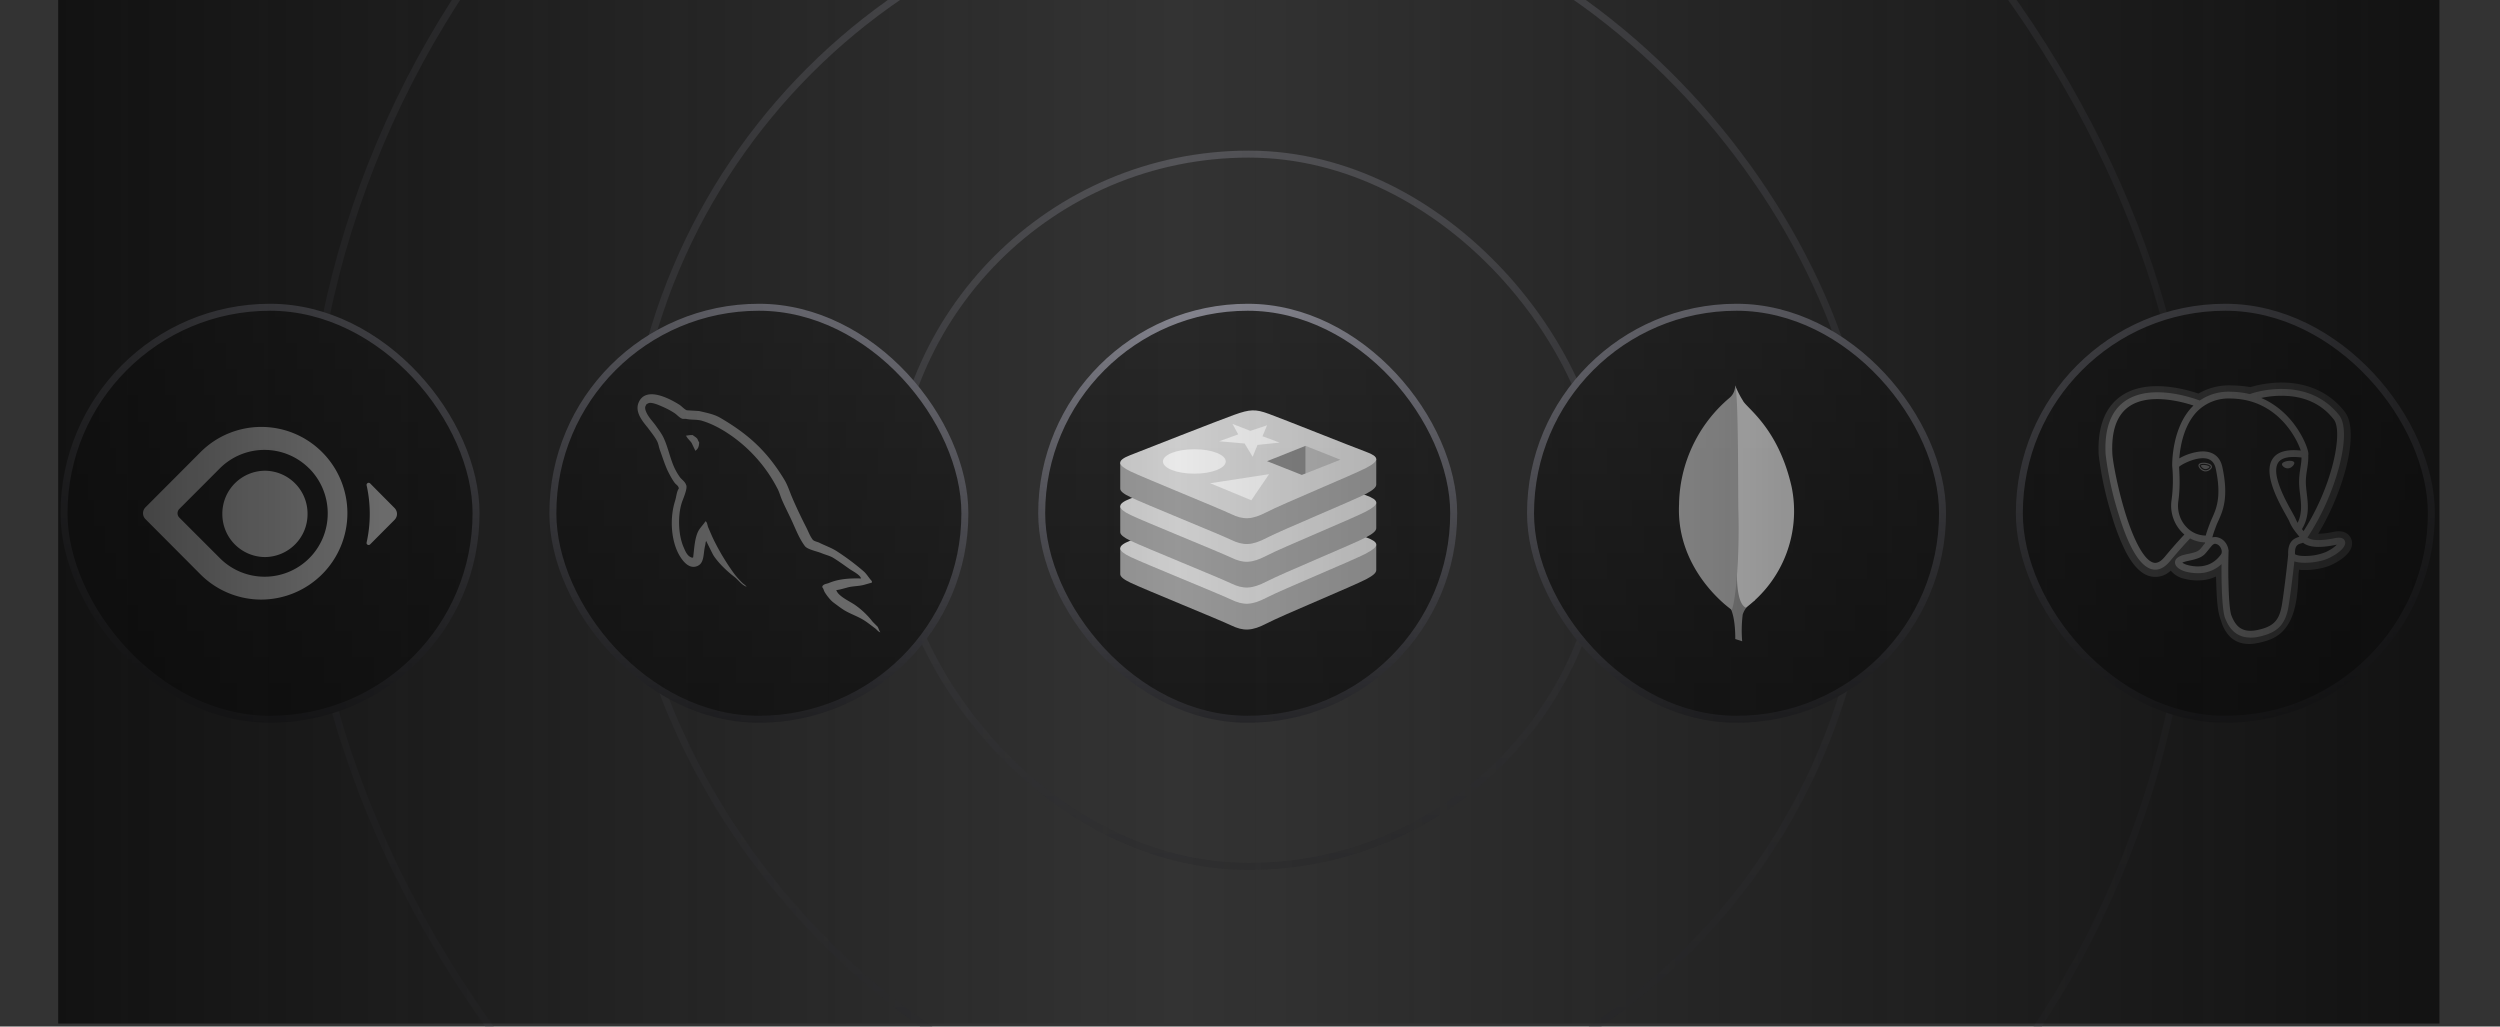 <svg xmlns="http://www.w3.org/2000/svg" fill="none" viewBox="0 0 358 147">
  <rect x="0" y="0" width="358" height="147" fill="#333333" stroke="none"/>
  <g clip-path="url(#a)">
    <rect
      width="270"
      height="270"
      x="43.83"
      y="-61.93"
      stroke="url(#b)"
      stroke-opacity=".4"
      rx="135"
    />
    <rect
      width="178"
      height="178"
      x="89.83"
      y="-15.93"
      stroke="url(#c)"
      stroke-opacity=".4"
      rx="89"
    />
    <rect
      width="102"
      height="102"
      x="127.83"
      y="22.07"
      stroke="url(#d)"
      stroke-opacity=".4"
      rx="51"
    />
    <rect width="59" height="59" x="9.17" y="44" fill="url(#e)" rx="29.5" />
    <rect width="59" height="59" x="9.17" y="44" stroke="url(#f)" rx="29.5" />
    <path
      fill="#fff"
      d="M28.7 64.76a12.3 12.3 0 0 1 17.44 0 12.37 12.37 0 0 1-8.72 21.1 12.3 12.3 0 0 1-8.72-3.62l-7.87-7.9a1.2 1.2 0 0 1 0-1.69l7.87-7.89Zm15.57 2.32a9.04 9.04 0 0 0-12.8 0l-5.79 5.8a.88.88 0 0 0 0 1.24l5.8 5.8a9.04 9.04 0 0 0 15.45-6.42 9.1 9.1 0 0 0-2.65-6.42Zm-6.33.33a6.14 6.14 0 0 1 6.1 6.18 6.14 6.14 0 0 1-6.1 6.18 6.14 6.14 0 0 1-6.1-6.18 6.14 6.14 0 0 1 6.1-6.18Zm18.56 5.34L53 69.22a.3.3 0 0 0-.5.28c.6 2.7.6 5.49 0 8.18-.07.3.29.48.5.28l3.5-3.52a1.2 1.2 0 0 0 0-1.69Z"
      opacity=".9"
    />
    <rect width="59" height="59" x="79.17" y="44" fill="url(#g)" rx="29.5" />
    <rect width="59" height="59" x="79.17" y="44" stroke="url(#h)" rx="29.5" />
    <path
      fill="#939393"
      d="M123.29 82.84c-1.9-.06-3.34.12-4.58.64-.35.15-.91.15-.97.6.2.2.22.5.38.75.3.48.79 1.12 1.23 1.45.5.37 1 .76 1.51 1.08.93.57 1.97.89 2.86 1.46.53.33 1.05.75 1.56 1.13.26.18.43.47.76.6v-.06c-.18-.22-.22-.53-.38-.76l-.7-.7a11.5 11.5 0 0 0-2.48-2.37c-.74-.53-2.39-1.24-2.7-2.1l-.05-.05c.52-.06 1.14-.25 1.62-.38.8-.22 1.53-.16 2.37-.38l1.13-.32v-.22c-.42-.43-.72-1-1.18-1.4a34.68 34.68 0 0 0-3.88-2.9c-.76-.48-1.69-.8-2.48-1.2-.27-.13-.74-.2-.92-.42-.42-.54-.64-1.21-.97-1.84a68.79 68.79 0 0 1-1.94-4.1c-.4-.93-.67-1.85-1.18-2.69-2.45-4.02-5.08-6.45-9.16-8.83-.87-.51-1.92-.71-3.02-.97l-1.78-.11c-.36-.15-.74-.6-1.08-.81-1.35-.85-4.82-2.71-5.82-.27-.63 1.54.95 3.05 1.51 3.83.4.54.9 1.16 1.19 1.77.18.41.22.82.38 1.24.39 1.06.73 2.2 1.23 3.18.26.5.54 1.02.87 1.46.2.27.54.39.59.8-.33.47-.35 1.2-.54 1.78-.84 2.66-.52 5.96.7 7.93.38.6 1.26 1.9 2.48 1.4 1.06-.44.83-1.78 1.13-2.97.07-.27.03-.46.16-.64v.05l.97 1.94c.72 1.16 2 2.36 3.07 3.18.56.42 1 1.15 1.73 1.4v-.05h-.05c-.15-.22-.36-.31-.54-.49-.43-.41-.9-.93-1.24-1.4a32.83 32.83 0 0 1-2.64-4.31c-.38-.72-.71-1.52-1.03-2.26-.12-.29-.12-.72-.38-.87-.34.55-.86.98-1.13 1.62-.43 1.02-.48 2.27-.64 3.56-.1.03-.06 0-.11.05-.75-.18-1.01-.95-1.3-1.61-.7-1.68-.83-4.38-.21-6.3.16-.5.89-2.08.6-2.54-.15-.46-.61-.73-.87-1.08a8.5 8.5 0 0 1-.86-1.5c-.58-1.32-.85-2.78-1.46-4.1-.29-.64-.78-1.27-1.18-1.84-.45-.62-.95-1.08-1.3-1.83-.12-.27-.29-.7-.1-.97.06-.18.14-.26.32-.32.31-.24 1.18.08 1.5.21.87.36 1.6.7 2.33 1.19.35.23.7.68 1.13.8h.48c.76.18 1.61.06 2.32.28 1.25.38 2.38.97 3.4 1.61a21.02 21.02 0 0 1 7.38 8.09c.28.53.4 1.04.64 1.61.5 1.15 1.13 2.33 1.62 3.45.5 1.12.97 2.25 1.67 3.18.37.5 1.78.75 2.42 1.03.46.19 1.2.38 1.62.64.82.5 1.6 1.08 2.37 1.62.39.27 1.56.86 1.62 1.35ZM99.2 62.3c-.4-.01-.67.04-.97.1v.06h.06c.18.38.52.63.75.97l.54 1.13.05-.05c.34-.24.49-.62.49-1.19-.14-.14-.16-.32-.27-.49-.16-.22-.45-.35-.65-.53Z"
      opacity=".9"
    />
    <rect width="59" height="59" x="149.17" y="44" fill="url(#i)" rx="29.5" />
    <rect width="59" height="59" x="149.17" y="44" stroke="url(#j)" rx="29.5" />
    <g opacity=".9">
      <path
        fill="#A4A4A4"
        d="M195.65 82.94c-1.96 1.02-12.1 5.2-14.25 6.33-2.16 1.13-3.36 1.11-5.07.3-1.7-.82-12.49-5.19-14.43-6.12-.97-.46-1.48-.86-1.48-1.23v-3.71s14.04-3.07 16.3-3.88c2.28-.82 3.06-.85 5-.14 1.92.7 13.46 2.8 15.36 3.5v3.66c0 .37-.44.77-1.43 1.29Z"
      />
      <path
        fill="#DFDFDF"
        d="M195.65 79.25c-1.96 1.02-12.1 5.2-14.25 6.32-2.16 1.13-3.36 1.12-5.07.3-1.7-.81-12.49-5.18-14.43-6.11-1.94-.93-1.98-1.57-.08-2.32 1.91-.75 12.64-4.97 14.9-5.79 2.28-.81 3.06-.84 5-.13 1.92.7 12 4.73 13.9 5.42 1.91.7 1.98 1.28.03 2.3Z"
      />
      <path
        fill="#A4A4A4"
        d="M195.65 76.93c-1.96 1.02-12.1 5.2-14.25 6.33-2.16 1.12-3.36 1.11-5.07.3-1.7-.82-12.49-5.19-14.43-6.12-.97-.47-1.48-.86-1.48-1.23v-3.72s14.04-3.06 16.3-3.88c2.28-.81 3.06-.84 5-.13 1.92.7 13.46 2.8 15.36 3.5v3.66c0 .36-.44.77-1.43 1.29Z"
      />
      <path
        fill="#DFDFDF"
        d="M195.65 73.23c-1.96 1.03-12.1 5.2-14.25 6.33-2.16 1.13-3.36 1.12-5.07.3-1.7-.81-12.49-5.18-14.43-6.11-1.94-.94-1.98-1.58-.08-2.33 1.91-.75 12.64-4.96 14.9-5.78 2.28-.82 3.06-.85 5-.14 1.92.71 12 4.73 13.9 5.43 1.91.7 1.98 1.28.03 2.3Z"
      />
      <path
        fill="#A4A4A4"
        d="M195.65 70.7c-1.96 1.01-12.1 5.2-14.25 6.32-2.16 1.13-3.36 1.12-5.07.3-1.7-.82-12.49-5.18-14.43-6.12-.97-.46-1.48-.85-1.48-1.22v-3.72s14.04-3.07 16.3-3.88c2.28-.82 3.06-.85 5-.14 1.92.71 13.46 2.8 15.36 3.5v3.66c0 .37-.44.77-1.43 1.3Z"
      />
      <path
        fill="#DFDFDF"
        d="M195.65 67c-1.96 1.02-12.1 5.2-14.25 6.33-2.16 1.12-3.36 1.11-5.07.3-1.7-.82-12.49-5.19-14.43-6.12-1.94-.93-1.99-1.57-.08-2.32 1.91-.75 12.64-4.97 14.9-5.78 2.28-.82 3.06-.85 4.99-.14 1.93.7 12 4.73 13.91 5.43 1.9.7 1.98 1.28.03 2.3Z"
      />
      <path
        fill="#fff"
        d="m183.23 63.38-3.15.33-.7 1.7-1.15-1.9-3.64-.32 2.72-.99-.82-1.5 2.55 1 2.4-.8-.65 1.57 2.44.91Zm-4.04 8.26-5.89-2.44 8.43-1.3-2.54 3.74Zm-8.16-7.31c2.49 0 4.5.78 4.5 1.75s-2.01 1.75-4.5 1.75c-2.5 0-4.5-.78-4.5-1.75s2-1.75 4.5-1.75Z"
      />
      <path fill="#BEBEBE" d="m186.96 63.85 4.99 1.98-4.99 1.97v-3.95Z" />
      <path fill="#8C8C8C" d="m181.44 66.04 5.52-2.2v3.96l-.54.21-4.98-1.97Z" />
    </g>
    <rect width="59" height="59" x="219.17" y="44" fill="url(#k)" rx="29.5" />
    <rect width="59" height="59" x="219.17" y="44" stroke="url(#l)" rx="29.5" />
    <g opacity=".9">
      <path
        fill="#A4A4A4"
        d="m249.48 91.83-.99-.32s.13-4.98-1.67-5.33c-1.17-1.37.18-58.59 4.49-.2a3.55 3.55 0 0 0-1.75 2 18.52 18.52 0 0 0-.08 3.85Z"
      />
      <path
        fill="#fff"
        d="M250 87.03a17.31 17.31 0 0 0 6.56-17.32c-1.93-8.5-6.49-11.29-6.98-12.35-.42-.67-.78-1.37-1.08-2.1l.37 23.66s-.76 7.24 1.14 8.1Z"
      />
      <path
        fill="#C6C6C6"
        d="M248 87.34s-8.02-5.46-7.56-15.12a20.36 20.36 0 0 1 7.23-15.25 2.25 2.25 0 0 0 .8-1.8c.5 1.07.41 16.03.46 17.78.2 6.8-.37 13.1-.94 14.4Z"
      />
    </g>
    <rect width="59" height="59" x="289.17" y="44" fill="url(#m)" rx="29.5" />
    <rect width="59" height="59" x="289.17" y="44" stroke="url(#n)" rx="29.5" />
    <g opacity=".9">
      <path
        fill="#676767"
        d="M327.7 82.09c.24-2 .17-2.29 1.65-1.97l.38.04a8.6 8.6 0 0 0 3.52-.6c1.89-.87 3.01-2.34 1.15-1.95-4.26.87-4.55-.57-4.55-.57 4.5-6.66 6.37-15.12 4.75-17.2-4.42-5.65-12.08-2.97-12.2-2.9h-.05c-.84-.17-1.78-.28-2.83-.3a7.01 7.01 0 0 0-4.5 1.35s-13.65-5.62-13.02 7.08c.14 2.7 3.88 20.44 8.33 15.08a82.32 82.32 0 0 1 3.2-3.62c.79.52 1.72.79 2.7.7l.08-.07c-.02.24-.01.48.03.76-1.15 1.28-.8 1.5-3.1 1.98-2.33.48-.96 1.33-.07 1.55 1.08.27 3.58.66 5.26-1.7l-.06.26c.45.36.42 2.6.48 4.19.07 1.59.17 3.08.5 3.95.32.88.7 3.14 3.72 2.5 2.52-.55 4.45-1.33 4.63-8.56Z"
      />
      <path
        fill="#676767"
        d="M322.09 92.22c-1.34 0-2.2-.52-2.73-1.02a5.23 5.23 0 0 1-1.3-2.3l-.09-.24c-.38-1.02-.5-2.5-.58-4.4l-.03-.9-.03-.8c-.48.22-.99.38-1.51.47a7.3 7.3 0 0 1-3.01-.15 3.51 3.51 0 0 1-1.96-1.17 3.14 3.14 0 0 1-3.17.75c-1.18-.4-2.24-1.5-3.23-3.37a30.26 30.26 0 0 1-2.02-5.18 48.8 48.8 0 0 1-1.9-8.77c-.19-3.95.88-6.78 3.17-8.4 3.63-2.57 9.12-1.06 11.12-.38a8.71 8.71 0 0 1 4.72-1.17c.96.01 1.87.1 2.72.25.89-.28 2.64-.68 4.64-.66 3.7.05 6.75 1.49 8.85 4.16 1.5 1.91.75 5.93.18 8.15a36.42 36.42 0 0 1-3.96 9.34c.47 0 1.16-.05 2.13-.26 1.91-.4 2.47.64 2.63 1.1.6 1.84-2.04 3.24-2.87 3.62-1.06.5-2.79.8-4.2.73h-.06l-.37-.04-.04.31-.04.3c-.09 3.67-.61 6-1.7 7.53-1.12 1.6-2.7 2.06-4.07 2.35-.48.1-.9.15-1.3.15Zm-2.81-13.35c.86.7.94 1.99 1 4.41l.03.86c.03.81.1 2.7.4 3.5l.13.36c.33 1.01.5 1.52 1.92 1.21 1.2-.26 1.82-.49 2.3-1.17.7-1 1.1-3.02 1.17-5.99l1.46.04-1.45-.17.05-.37c.13-1.2.23-2.05 1.03-2.63.64-.45 1.37-.4 1.95-.3a2.18 2.18 0 0 1-.86-1.29l-.12-.6.34-.5a33.3 33.3 0 0 0 4.47-9.87c.88-3.44.61-5.27.34-5.61-3.58-4.58-9.8-2.7-10.44-2.48l-.11.06-.55.1-.28-.05c-.78-.17-1.64-.25-2.57-.27a5.55 5.55 0 0 0-3.59 1.05l-.66.5-.78-.31c-1.65-.68-6.5-2.04-9.07-.22-1.43 1-2.07 2.98-1.93 5.86.05.96.7 4.57 1.77 8.06 1.47 4.84 2.81 6.45 3.37 6.63.1.04.35-.16.6-.46a82.94 82.94 0 0 1 3.27-3.7l.85-.88 1.02.68c.42.27.87.43 1.34.46l2.44-2.09-.36 3.61c0 .08 0 .2.03.4l.1.68-.46.52-.05.06 1.34.62.56-.7Z"
      />
      <path
        fill="#2B2B2B"
        d="M334.4 77.6c-4.26.88-4.55-.56-4.55-.56 4.5-6.67 6.37-15.13 4.75-17.2-4.42-5.65-12.08-2.98-12.2-2.9h-.05c-.84-.17-1.78-.28-2.84-.3a7.01 7.01 0 0 0-4.49 1.35s-13.65-5.62-13.02 7.07c.14 2.7 3.88 20.45 8.33 15.09a82.74 82.74 0 0 1 3.2-3.62c.79.52 1.72.79 2.7.7l.08-.07c-.02.24-.01.48.03.76-1.15 1.28-.8 1.5-3.1 1.98-2.33.48-.96 1.33-.07 1.55 1.08.27 3.58.66 5.26-1.7l-.06.26c.45.36.76 2.35.71 4.14-.05 1.8-.09 3.04.27 4 .35.97.7 3.14 3.72 2.49 2.52-.54 3.83-1.94 4.01-4.28.13-1.66.42-1.41.44-2.9l.24-.7c.27-2.25.04-2.98 1.6-2.64l.37.03a8.6 8.6 0 0 0 3.52-.59c1.89-.88 3.01-2.34 1.15-1.96Z"
      />
      <path
        fill="#CCC"
        d="M322.27 91.3c-2.51 0-3.31-1.99-3.64-2.8-.47-1.2-.58-5.83-.47-9.63a.48.48 0 0 1 .15-.34.5.5 0 0 1 .7.02l.1.16c.02.06.03.13.02.2-.12 4.37.06 8.34.41 9.23.55 1.38 1.39 2.58 3.75 2.07 2.24-.48 3.08-1.33 3.46-3.5.29-1.66.85-6.4.92-7.33a.49.49 0 0 1 .53-.45.49.49 0 0 1 .45.52c-.08.97-.64 5.7-.94 7.43-.44 2.56-1.58 3.72-4.21 4.29-.45.1-.86.14-1.23.14Zm-13.64-9.72c-.22 0-.43-.04-.64-.11-1.64-.55-3.2-3.2-4.63-7.91a47.61 47.61 0 0 1-1.84-8.53c-.18-3.6.74-6.15 2.75-7.57 3.98-2.82 10.66-.14 10.94-.02a.49.49 0 0 1 0 .9.49.49 0 0 1-.36 0c-.07-.03-6.48-2.6-10.02-.09-1.71 1.22-2.5 3.48-2.34 6.73.05 1.02.7 4.67 1.8 8.3 1.28 4.2 2.74 6.84 4 7.26.2.07.8.27 1.67-.76 1-1.21 2.04-2.39 3.12-3.53a.49.49 0 0 1 .83.33c0 .13-.04.25-.12.35-.02.01-1.49 1.55-3.08 3.47-.76.9-1.48 1.18-2.08 1.18Zm21.22-4.11a.48.48 0 0 1-.43-.26.49.49 0 0 1 .02-.5c4.55-6.74 6.14-14.88 4.77-16.63-1.71-2.2-4.14-3.34-7.2-3.4-2.28-.06-4.08.52-4.38.62l-.07.04a.49.49 0 0 1-.42-.88l.13-.06c.5-.18 2.34-.73 4.6-.7 3.4.03 6.2 1.34 8.11 3.78.9 1.16.9 3.82 0 7.3a35.32 35.32 0 0 1-4.73 10.47.49.49 0 0 1-.4.22Zm.23 3.12c-.77 0-1.47-.11-1.89-.36a.98.98 0 0 1-.52-.79c-.11-2.05 1.02-2.4 1.6-2.57a5.8 5.8 0 0 0-.32-.41c-.33-.42-.8-1-1.15-1.86-.06-.13-.23-.45-.43-.8-1.1-1.97-3.37-6.05-1.9-8.14.67-.97 2.01-1.35 4-1.14-.58-1.77-3.37-7.34-9.96-7.45a6.37 6.37 0 0 0-4.84 1.81c-2.74 2.77-2.64 7.77-2.63 7.82a.5.5 0 0 1-.14.35.49.49 0 0 1-.8-.14.48.48 0 0 1-.04-.18c0-.22-.1-5.47 2.92-8.53a7.31 7.31 0 0 1 5.54-2.1c4.23.07 6.94 2.21 8.48 4 1.67 1.95 2.5 4.1 2.56 4.82.05.53-.33.64-.41.65h-.18c-1.94-.3-3.2-.09-3.71.65-1.11 1.59 1.04 5.45 1.96 7.1.23.42.4.72.48.9.3.74.7 1.23 1.01 1.63.28.35.52.65.6 1 .05.07.62.91 3.99.22.84-.18 1.35-.03 1.5.44.3.92-1.4 2-2.35 2.43-.84.4-2.2.65-3.37.65Zm-1.43-1.23c.1.1.64.3 1.75.25a7.73 7.73 0 0 0 2.64-.55c.8-.37 1.33-.78 1.6-1.07l-.14.03c-2.16.45-3.68.39-4.54-.18a1.66 1.66 0 0 1-.16-.12l-.24.08c-.48.13-.98.28-.91 1.56Zm-13.93 2.72c-.53 0-1.1-.07-1.67-.21-.6-.15-1.6-.6-1.59-1.34.02-.83 1.22-1.07 1.68-1.17 1.63-.33 1.74-.47 2.25-1.12.15-.19.34-.42.59-.7.37-.43.78-.64 1.22-.64.3 0 .55.1.71.17.52.22.96.74 1.14 1.37.16.56.08 1.1-.22 1.53a4.87 4.87 0 0 1-4.1 2.11Zm-2.2-1.5c.14.1.44.26.77.34.5.13.98.19 1.43.19 1.4 0 2.5-.58 3.32-1.71.17-.24.12-.54.07-.7-.1-.33-.33-.63-.57-.73a.95.95 0 0 0-.34-.1c-.06 0-.22 0-.5.31l-.54.66c-.64.81-.93 1.09-2.83 1.48-.46.1-.7.19-.81.25Zm3.75-2.26a.49.49 0 0 1-.48-.4 2.5 2.5 0 0 1-.03-.25 4.77 4.77 0 0 1-3.35-1.5 5.45 5.45 0 0 1-1.44-4.57 21.52 21.52 0 0 0 .09-4.89c0-.15 0-.56 1.37-1.26a7.63 7.63 0 0 1 2.53-.78c1.77-.18 2.93.6 3.28 2.21.94 4.35.07 6.27-.56 7.68-.12.26-.23.5-.32.74l-.08.22c-.33.9-.62 1.66-.53 2.24a.49.49 0 0 1-.4.56h-.08Zm-4.23-11.47.02.34c.05.91.15 2.6-.12 4.55-.2 1.4.23 2.76 1.17 3.75a3.8 3.8 0 0 0 2.74 1.2h.02c.11-.47.3-.97.5-1.52l.08-.2c.1-.28.22-.54.34-.81.6-1.36 1.36-3.04.5-7.07-.18-.8-.6-1.26-1.29-1.42-1.41-.3-3.52.76-3.96 1.18Zm2.94-.21c-.02.17.32.63.76.7.44.06.82-.3.85-.48.02-.17-.32-.36-.76-.42-.45-.06-.82.03-.85.2Zm.86.86h-.12a1.17 1.17 0 0 1-.75-.47c-.06-.09-.17-.26-.15-.41.03-.23.3-.36.73-.36a2.15 2.15 0 0 1 .91.2c.28.16.3.34.29.43-.04.24-.43.61-.9.61Zm-.7-.83c.02.1.28.46.62.5h.08c.32 0 .56-.24.58-.32-.03-.06-.23-.2-.62-.25a1.78 1.78 0 0 0-.25-.02c-.24 0-.38.06-.4.09Zm13.33-.38c.02.17-.32.63-.76.7-.44.05-.82-.3-.85-.48-.02-.17.32-.36.76-.42s.82.03.85.2Zm-.87.78c-.42 0-.79-.33-.82-.55-.03-.26.4-.45.83-.51.1-.02.2-.02.28-.02.38 0 .63.1.66.29.01.11-.08.3-.23.45-.1.1-.31.3-.6.33l-.12.01Zm.3-.92c-.1 0-.18 0-.27.02-.44.06-.7.24-.69.33.02.1.3.4.67.4h.09a.9.9 0 0 0 .5-.28c.14-.14.2-.28.19-.32-.01-.06-.18-.15-.5-.15Zm1.2 10.04a.49.49 0 0 1-.48-.52c0-.08.03-.17.08-.24 1.04-1.55.85-3.14.67-4.66-.08-.66-.16-1.33-.14-1.98.02-.66.1-1.21.18-1.74.1-.63.2-1.22.15-1.93a.5.5 0 0 1 .13-.35.49.49 0 0 1 .85.3c.04.8-.06 1.48-.16 2.13-.08.5-.16 1.02-.18 1.62-.02.58.06 1.19.13 1.83.2 1.63.42 3.47-.82 5.32a.49.49 0 0 1-.4.22Z"
      />
    </g>
    <path fill="url(#o)" d="M0 0h341v147H0z" transform="translate(8.33 -.43)" />
  </g>
  <defs>
    <linearGradient
      id="b"
      x1="178.83"
      x2="178.83"
      y1="-62.43"
      y2="208.57"
      gradientUnits="userSpaceOnUse"
    >
      <stop stop-color="#868690" />
      <stop offset="1" stop-color="#27272A" />
    </linearGradient>
    <linearGradient
      id="c"
      x1="178.83"
      x2="178.83"
      y1="-16.43"
      y2="162.57"
      gradientUnits="userSpaceOnUse"
    >
      <stop stop-color="#868690" />
      <stop offset="1" stop-color="#27272A" />
    </linearGradient>
    <linearGradient
      id="d"
      x1="178.83"
      x2="178.83"
      y1="21.57"
      y2="124.57"
      gradientUnits="userSpaceOnUse"
    >
      <stop stop-color="#868690" />
      <stop offset="1" stop-color="#27272A" />
    </linearGradient>
    <linearGradient
      id="e"
      x1="38.67"
      x2="38.67"
      y1="43.5"
      y2="103.5"
      gradientUnits="userSpaceOnUse"
    >
      <stop stop-color="#292929" />
      <stop offset="1" stop-color="#191919" />
    </linearGradient>
    <linearGradient
      id="f"
      x1="38.67"
      x2="38.67"
      y1="43.5"
      y2="103.5"
      gradientUnits="userSpaceOnUse"
    >
      <stop stop-color="#868690" />
      <stop offset="1" stop-color="#27272A" />
    </linearGradient>
    <linearGradient
      id="g"
      x1="108.67"
      x2="108.67"
      y1="43.5"
      y2="103.5"
      gradientUnits="userSpaceOnUse"
    >
      <stop stop-color="#292929" />
      <stop offset="1" stop-color="#191919" />
    </linearGradient>
    <linearGradient
      id="h"
      x1="108.67"
      x2="108.67"
      y1="43.5"
      y2="103.5"
      gradientUnits="userSpaceOnUse"
    >
      <stop stop-color="#868690" />
      <stop offset="1" stop-color="#27272A" />
    </linearGradient>
    <linearGradient
      id="i"
      x1="178.67"
      x2="178.67"
      y1="43.5"
      y2="103.5"
      gradientUnits="userSpaceOnUse"
    >
      <stop stop-color="#292929" />
      <stop offset="1" stop-color="#191919" />
    </linearGradient>
    <linearGradient
      id="j"
      x1="178.67"
      x2="178.67"
      y1="43.5"
      y2="103.5"
      gradientUnits="userSpaceOnUse"
    >
      <stop stop-color="#868690" />
      <stop offset="1" stop-color="#27272A" />
    </linearGradient>
    <linearGradient
      id="k"
      x1="248.67"
      x2="248.67"
      y1="43.5"
      y2="103.5"
      gradientUnits="userSpaceOnUse"
    >
      <stop stop-color="#292929" />
      <stop offset="1" stop-color="#191919" />
    </linearGradient>
    <linearGradient
      id="l"
      x1="248.67"
      x2="248.67"
      y1="43.5"
      y2="103.5"
      gradientUnits="userSpaceOnUse"
    >
      <stop stop-color="#868690" />
      <stop offset="1" stop-color="#27272A" />
    </linearGradient>
    <linearGradient
      id="m"
      x1="318.67"
      x2="318.67"
      y1="43.5"
      y2="103.5"
      gradientUnits="userSpaceOnUse"
    >
      <stop stop-color="#292929" />
      <stop offset="1" stop-color="#191919" />
    </linearGradient>
    <linearGradient
      id="n"
      x1="318.67"
      x2="318.67"
      y1="43.5"
      y2="103.5"
      gradientUnits="userSpaceOnUse"
    >
      <stop stop-color="#868690" />
      <stop offset="1" stop-color="#27272A" />
    </linearGradient>
    <linearGradient
      id="o"
      x1="0"
      x2="341"
      y1="73.5"
      y2="73.5"
      gradientUnits="userSpaceOnUse"
    >
      <stop stop-color="#0A0A0A" stop-opacity=".8" />
      <stop offset=".47" stop-color="#0A0A0A" stop-opacity="0" />
      <stop offset="1" stop-color="#0A0A0A" stop-opacity=".8" />
    </linearGradient>
    <clipPath id="a"><path fill="#fff" d="M0 0h357.33v147H0z" /></clipPath>
  </defs>
</svg>
